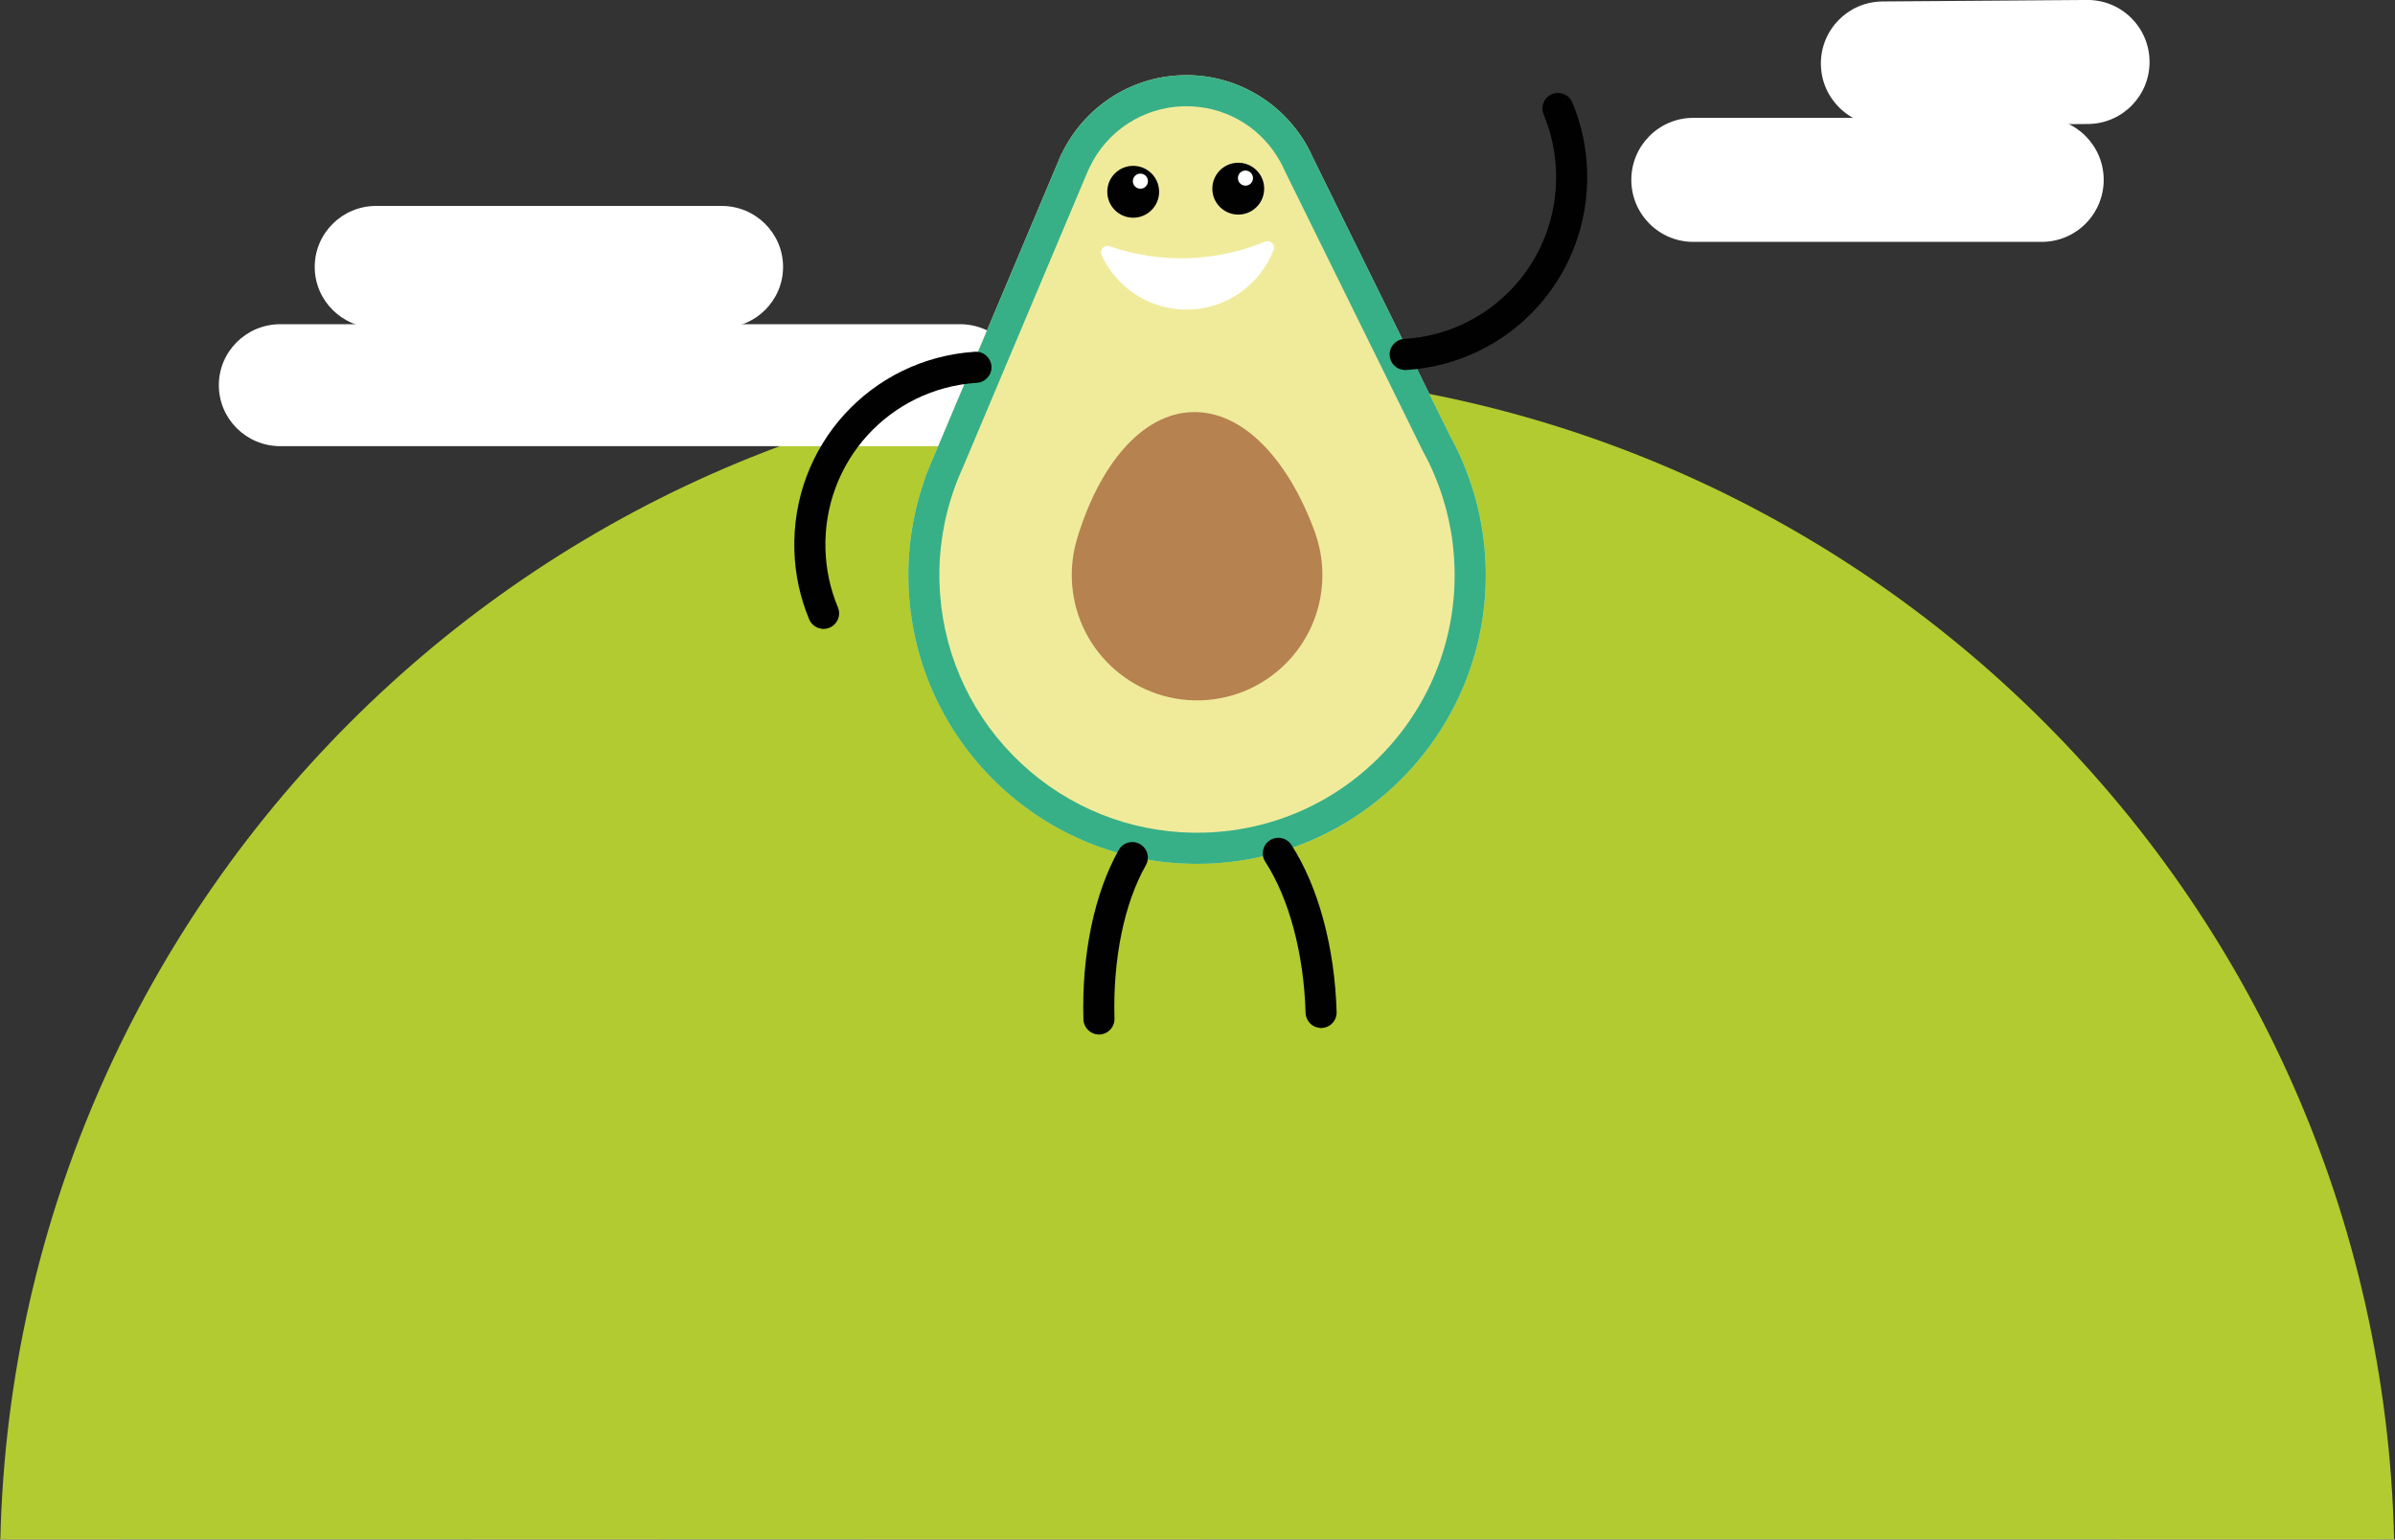 <svg xmlns="http://www.w3.org/2000/svg" width="1465" height="942" viewBox="0 0 1465 942" fill="none"><rect x="0" y="0" width="1465" height="942" fill="#333333" stroke="none"/><path d="M1443.5 941.952H1450.5C1450.5 941.952 1430 941.952 1460 941.905L1464.67 941.952L1464.45 941.905C1455.32 545.676 1131.05 227.292 732.345 227.292C333.645 227.292 9.369 545.676 0.215 941.881L5.4821e-05 941.952H142.5L0.215 941.881H203C295.136 941.881 203 941.881 366.304 941.952C414.5 941.973 369.627 941.881 460.5 941.881C551.373 941.881 609.5 942.024 654.5 941.952C699.5 941.881 727.388 941.881 819.5 941.881C911.612 941.881 928.5 941.881 984.5 941.881C1040.5 941.881 1012.63 941.881 1103.5 941.881C1194.37 941.881 1225.5 941.881 1268.5 941.881C1311.5 941.881 1256.39 941.952 1348.5 941.952H1368H1395H1421.5H1432.5H1443.5Z" fill="#B2CB30"></path><g clip-path="url(#clip0_8703_13)"><path d="M587.266 198.379H171.457C150.693 198.379 133.861 215.084 133.861 235.69C133.861 256.296 150.693 273 171.457 273H587.266C608.029 273 624.861 256.296 624.861 235.69C624.861 215.084 608.029 198.379 587.266 198.379Z" fill="white"></path><path d="M441.402 126H230.109C209.346 126 192.514 142.704 192.514 163.31C192.514 183.916 209.346 200.621 230.109 200.621H441.402C462.166 200.621 478.998 183.916 478.998 163.31C478.998 142.704 462.166 126 441.402 126Z" fill="white"></path></g><g clip-path="url(#clip1_8703_13)"><path d="M1276.67 -0.018L1151.46 0.9C1130.52 1.054 1113.67 18.167 1113.82 39.124C1113.97 60.081 1131.07 76.945 1152.01 76.791L1277.22 75.873C1298.16 75.719 1315.02 58.606 1314.86 37.649C1314.71 16.692 1297.61 -0.172 1276.67 -0.018Z" fill="white"></path><path d="M1248.89 72.107H1035.78C1014.84 72.107 997.861 89.096 997.861 110.053C997.861 131.011 1014.84 148 1035.78 148H1248.89C1269.83 148 1286.81 131.011 1286.81 110.053C1286.81 89.096 1269.83 72.107 1248.89 72.107Z" fill="white"></path></g><g clip-path="url(#clip2_8703_13)"><path d="M894.492 282.115H894.544L894.101 281.228C891.936 276.244 889.537 271.39 886.928 266.666L803.23 96.756C802.213 94.408 801.092 92.138 799.866 89.919L799.814 89.789C784.947 62.91 755.995 45.061 723.236 46.026C690.477 46.992 662.621 66.485 649.397 94.173H649.267L571.698 278.201C570.107 281.698 568.594 285.247 567.212 288.848L565.986 291.771H566.169C558.813 312.099 555.031 334.124 555.71 357.062C558.579 454.609 639.929 531.357 737.451 528.486C834.946 525.616 911.654 444.223 908.785 346.65C908.107 323.712 903.047 301.948 894.518 282.089L894.492 282.115Z" fill="#F0EB9B"></path><path d="M729.6 65.128C752.135 66.433 772.14 79.063 783.121 98.922L783.199 99.053C784.138 100.775 785.025 102.576 785.807 104.35L785.99 104.742L786.173 105.133L869.897 275.069L870.079 275.461L870.288 275.852C872.583 280.028 874.722 284.333 876.6 288.665L876.991 289.605C884.868 307.898 889.145 327.287 889.719 347.198C890.945 389.291 875.739 429.348 846.866 460.011C817.993 490.647 778.922 508.21 736.825 509.462C732.182 509.593 727.487 509.54 722.871 509.253C683.695 506.983 646.971 490.203 619.429 461.994C591.729 433.628 575.819 396.154 574.671 356.488C574.098 336.551 577.227 316.953 584.009 298.242L584.817 295.998V295.946L584.948 295.633C586.122 292.58 587.452 289.396 588.938 286.134L589.069 285.873L589.173 285.586L665.594 104.272L666.507 102.367C677.175 80.055 699.11 65.754 723.758 65.024C725.688 64.972 727.644 64.998 729.574 65.102M730.696 46.13C728.244 46 725.74 45.948 723.236 46.026C690.477 46.992 662.621 66.485 649.397 94.173H649.267L571.698 278.201C570.107 281.698 568.594 285.247 567.212 288.848L565.986 291.771H566.169C558.813 312.099 555.031 334.124 555.71 357.062C558.422 449.363 631.4 523.032 721.828 528.277C726.966 528.564 732.182 528.643 737.425 528.486C834.92 525.616 911.628 444.223 908.759 346.65C908.081 323.712 903.021 301.948 894.492 282.089H894.544L894.101 281.202C891.936 276.218 889.537 271.364 886.928 266.64L803.23 96.756C802.213 94.408 801.092 92.137 799.866 89.919L799.814 89.789C786.094 64.972 760.351 47.853 730.696 46.13Z" fill="#37B088"></path><path d="M804.535 326.348H804.587C788.181 280.993 760.221 251.244 729.313 252.157C698.354 253.071 672.141 284.516 658.448 330.888H658.5C656.413 338.247 655.396 346.05 655.631 354.114C656.883 396.467 692.198 429.766 734.504 428.513C776.835 427.26 810.116 391.927 808.864 349.599C808.629 341.457 807.117 333.655 804.535 326.348Z" fill="#B68250"></path><path d="M693.163 133.212C701.921 133.212 709.021 126.109 709.021 117.346C709.021 108.583 701.921 101.48 693.163 101.48C684.405 101.48 677.305 108.583 677.305 117.346C677.305 126.109 684.405 133.212 693.163 133.212Z" fill="#010101"></path><path d="M697.571 115.467C700.121 115.467 702.188 113.399 702.188 110.848C702.188 108.297 700.121 106.229 697.571 106.229C695.021 106.229 692.955 108.297 692.955 110.848C692.955 113.399 695.021 115.467 697.571 115.467Z" fill="white"></path><path d="M757.43 131.307C766.188 131.307 773.288 124.204 773.288 115.441C773.288 106.678 766.188 99.575 757.43 99.575C748.672 99.575 741.572 106.678 741.572 115.441C741.572 124.204 748.672 131.307 757.43 131.307Z" fill="#010101"></path><path d="M761.838 113.588C764.387 113.588 766.454 111.52 766.454 108.969C766.454 106.418 764.387 104.35 761.838 104.35C759.288 104.35 757.221 106.418 757.221 108.969C757.221 111.52 759.288 113.588 761.838 113.588Z" fill="white"></path><path d="M726.523 158.003C709.778 158.499 693.685 155.864 678.766 150.67C675.427 149.522 672.376 152.915 673.836 156.098C683.122 176.349 703.805 190.127 727.462 189.423C751.118 188.718 770.941 173.739 779.026 152.993C780.304 149.705 777.044 146.495 773.784 147.852C759.178 153.906 743.267 157.481 726.523 157.977V158.003Z" fill="white"></path><path d="M503.206 384.776C499.685 384.568 496.425 382.428 494.964 378.957C489.383 365.57 486.331 351.374 485.914 336.786C484.036 272.799 532.549 219.407 596.346 215.232C601.536 214.866 606.101 218.859 606.466 224.104C606.805 229.349 602.84 233.864 597.598 234.229C544.051 237.726 503.337 282.533 504.928 336.238C505.293 348.503 507.849 360.403 512.544 371.624C514.578 376.478 512.283 382.036 507.431 384.072C506.049 384.646 504.615 384.881 503.232 384.802L503.206 384.776Z" fill="#010101"></path><path d="M858.969 226.401C854.248 226.114 850.361 222.356 850.048 217.502C849.709 212.257 853.7 207.742 858.942 207.403C912.62 204.01 953.412 159.204 951.821 105.368C951.456 93.129 948.9 81.229 944.232 70.034C942.197 65.18 944.492 59.622 949.344 57.587C954.195 55.577 959.75 57.847 961.785 62.701C967.367 76.062 970.392 90.233 970.835 104.82C972.713 168.938 924.096 222.356 860.142 226.401C859.751 226.401 859.36 226.401 858.969 226.401Z" fill="#010101"></path><path d="M671.671 632.974C666.794 632.687 662.882 628.72 662.725 623.762C661.552 584.149 669.454 546.362 684.347 520.057C686.93 515.49 692.746 513.872 697.31 516.482C701.875 519.066 703.492 524.885 700.884 529.452C687.634 552.807 680.67 586.993 681.713 623.214C681.87 628.459 677.749 632.843 672.48 633C672.193 633 671.906 633 671.645 633L671.671 632.974Z" fill="#010101"></path><path d="M807.56 628.981C802.683 628.694 798.77 624.728 798.614 619.769C797.544 583.548 788.572 549.832 773.966 527.312C771.123 522.902 772.375 517.004 776.783 514.159C781.191 511.315 787.085 512.568 789.928 516.978C806.36 542.343 816.454 579.608 817.602 619.221C817.758 624.467 813.637 628.851 808.369 629.007C808.082 629.007 807.795 629.007 807.534 629.007L807.56 628.981Z" fill="#010101"></path></g><defs><clipPath id="clip0_8703_13"><rect width="491" height="147" fill="white" transform="translate(133.861 126)"></rect></clipPath><clipPath id="clip1_8703_13"><rect width="317" height="148" fill="white" transform="translate(997.861)"></rect></clipPath><clipPath id="clip2_8703_13"><rect width="485" height="587" fill="white" transform="translate(485.861 46)"></rect></clipPath></defs></svg>